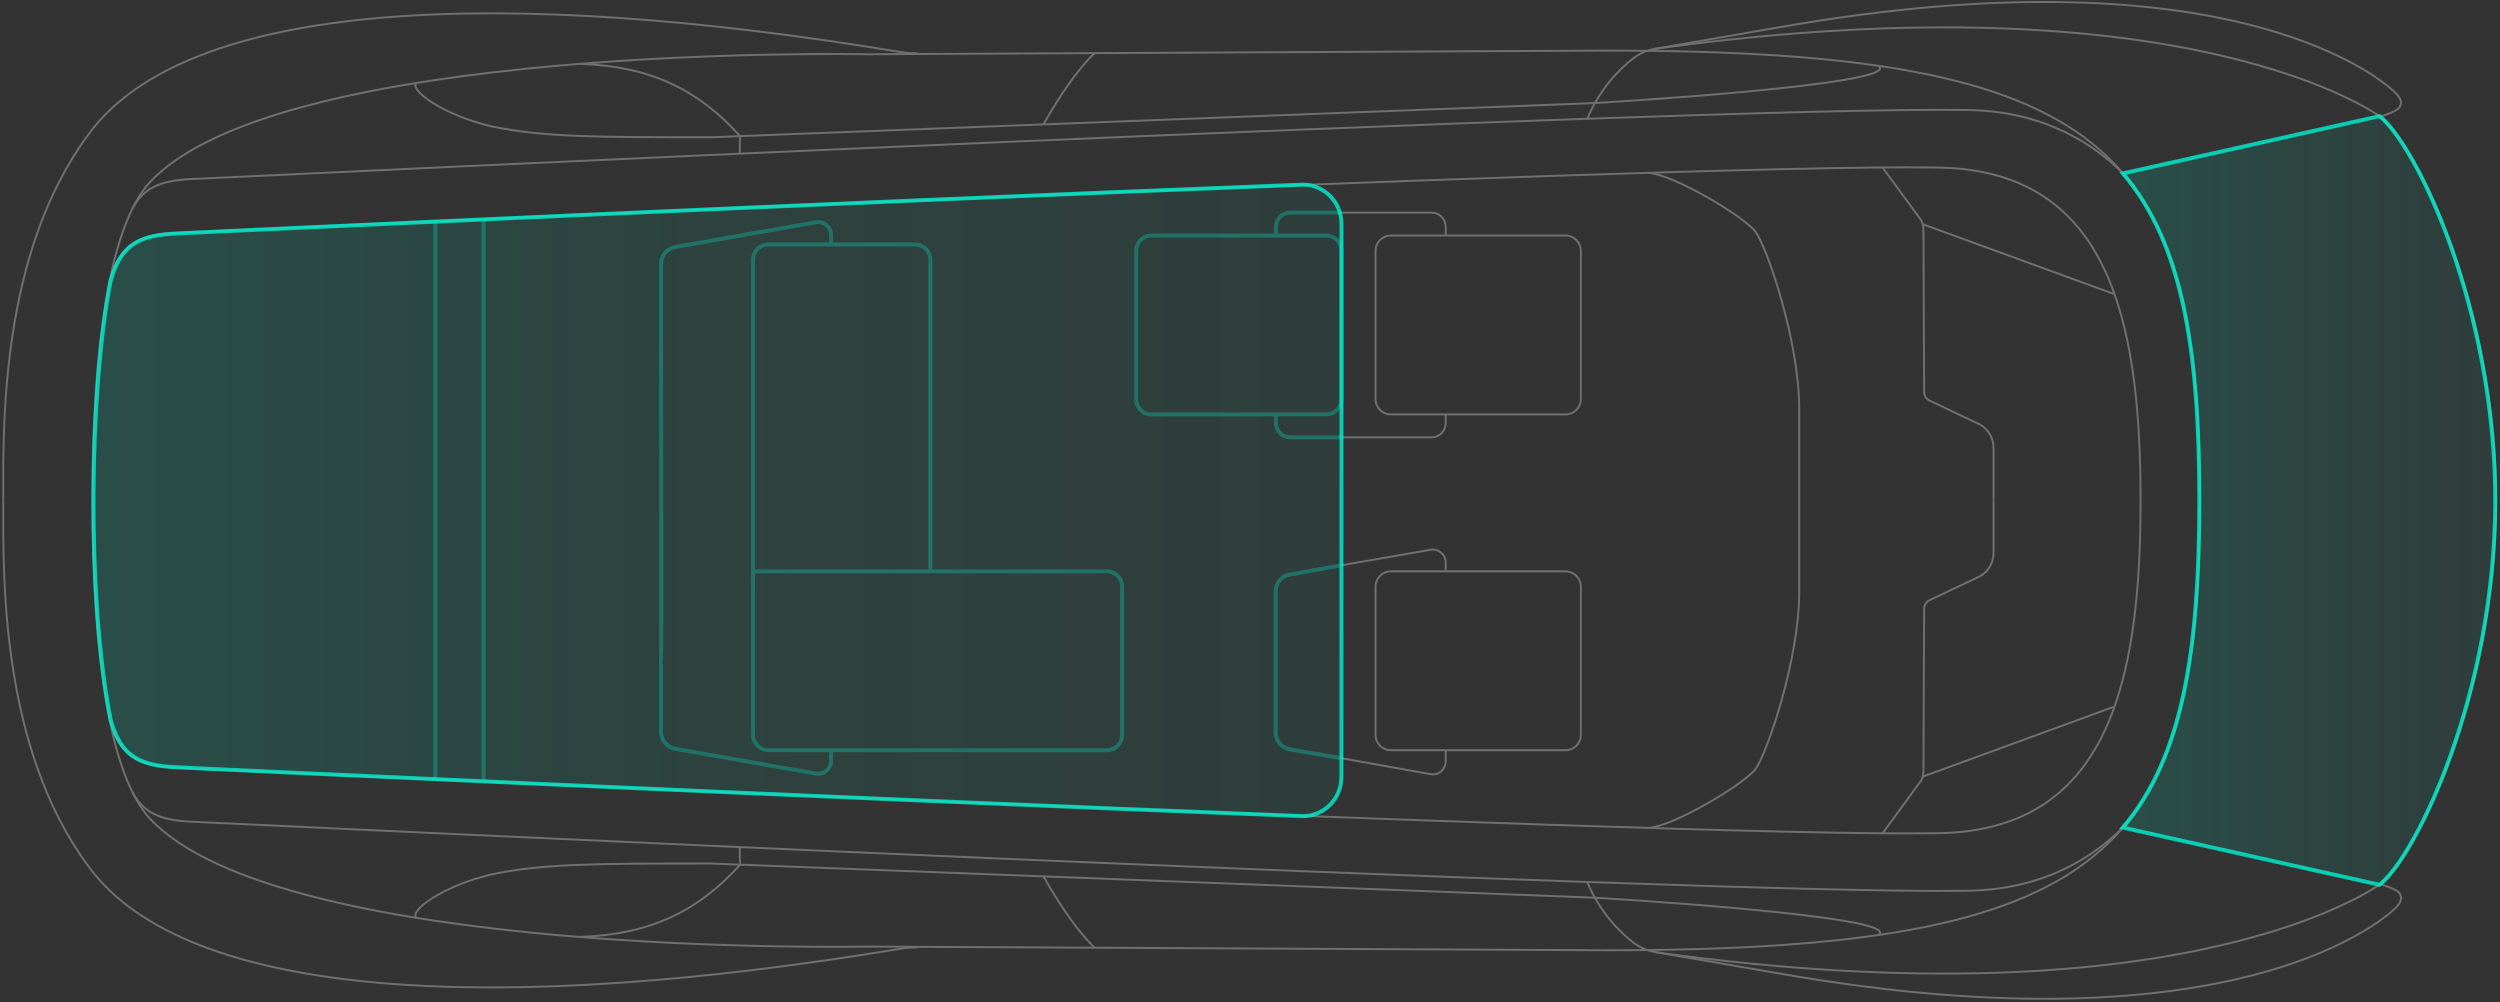 <svg width="1262" height="506" viewBox="0 0 1262 506" fill="none" xmlns="http://www.w3.org/2000/svg">
<rect x="0" y="0" width="1262" height="506" fill="#333333" stroke="none"/>
<g opacity="0.3">
<path d="M380.134 370.964L380.134 288.419L558.788 288.419C563.017 288.419 566.466 291.898 566.466 296.164L566.466 370.964C566.466 375.23 563.017 378.709 558.788 378.709L387.772 378.709C383.583 378.709 380.134 375.23 380.134 370.964Z" stroke="#00F1CF" stroke-width="2" stroke-miterlimit="10" stroke-linejoin="round"/>
<path d="M380.13 298.441L380.13 131.156C380.13 126.89 383.579 123.411 387.808 123.411L461.963 123.411C466.193 123.411 469.642 126.89 469.642 131.156L469.642 289.246" stroke="#00F1CF" stroke-width="2" stroke-miterlimit="10" stroke-linejoin="round"/>
<path d="M694.364 370.964L694.364 296.164C694.364 291.898 697.813 288.419 702.042 288.419L790.322 288.419C794.551 288.419 798 291.898 798 296.164L798 370.964C798 375.23 794.551 378.709 790.322 378.709L702.042 378.709C697.772 378.709 694.364 375.23 694.364 370.964Z" stroke="white" stroke-width="1" stroke-miterlimit="10" stroke-linejoin="round"/>
<path d="M694.364 201.441L694.364 126.642C694.364 122.376 697.813 118.897 702.042 118.897L790.322 118.897C794.551 118.897 798 122.376 798 126.642L798 201.441C798 205.707 794.551 209.187 790.322 209.187L702.042 209.187C697.772 209.187 694.364 205.749 694.364 201.441Z" stroke="white" stroke-width="1" stroke-miterlimit="10" stroke-linejoin="round"/>
<path d="M573.532 201.441L573.532 126.642C573.532 122.376 576.981 118.897 581.21 118.897L669.49 118.897C673.719 118.897 677.168 122.376 677.168 126.642L677.168 201.441C677.168 205.707 673.719 209.187 669.49 209.187L581.21 209.187C576.94 209.187 573.532 205.749 573.532 201.441Z" stroke="#00F1CF" stroke-width="2" stroke-miterlimit="10" stroke-linejoin="round"/>
<path d="M729.797 379.123L729.797 384.3C729.797 388.4 726.143 391.507 722.16 390.802L677 382.717M729.797 288.46L729.797 284.028C729.797 279.928 726.143 276.822 722.16 277.526L677 285.377" stroke="white" stroke-width="1" stroke-miterlimit="10" stroke-linejoin="round"/>
<path d="M729.797 118.855L729.797 114.548C729.797 110.571 726.594 107.341 722.653 107.341L676.5 107.341" stroke="white" stroke-width="1" stroke-miterlimit="10" stroke-linejoin="round"/>
<path d="M677 285.377L651.085 290.034C646.938 290.779 643.94 294.382 643.94 298.607L643.94 369.721C643.94 373.945 646.938 377.549 651.085 378.294L677 382.716" stroke="#00F1CF" stroke-width="2" stroke-miterlimit="10" stroke-linejoin="round"/>
<path d="M644.104 118.855L644.104 114.548C644.104 110.571 647.307 107.341 651.249 107.341L676.5 107.341" stroke="#00F1CF" stroke-width="2" stroke-miterlimit="10" stroke-linejoin="round"/>
<path d="M729.797 208.98L729.797 213.577C729.797 217.554 726.594 220.784 722.653 220.784L677 220.784" stroke="white" stroke-width="1" stroke-miterlimit="10" stroke-linejoin="round"/>
<path d="M644.104 208.98L644.104 213.577C644.104 217.554 647.307 220.784 651.249 220.784L677 220.784" stroke="#00F1CF" stroke-width="2" stroke-miterlimit="10" stroke-linejoin="round"/>
<path d="M419.555 123.122L419.555 118.69C419.555 114.59 415.901 111.484 411.918 112.188L340.843 124.696C336.696 125.441 333.698 129.045 333.698 133.269L333.698 170.131C333.698 170.131 333.986 334.889 333.698 335.179L333.698 369.431C333.698 373.656 336.696 377.259 340.843 378.005L411.918 390.513C415.901 391.217 419.555 388.111 419.555 384.01L419.555 378.833" stroke="#00F1CF" stroke-width="2" stroke-miterlimit="10" stroke-linejoin="round"/>
</g>
<g opacity="0.3">
<path d="M1.63 252.555C1.551 290.762 0.214 377.571 44.738 437.441C94.298 505.285 252.298 512.546 454.705 478.901C457.459 478.425 460.251 478.267 463.044 478.227L463.044 478.148" stroke="white" stroke-width="1" stroke-miterlimit="10" stroke-linejoin="round"/>
<path d="M66.806 399.749C73.729 413.159 85.647 414.508 102.127 415.064C115.422 415.659 862.393 451.684 991.484 449.66C1032.23 449.66 1058 431.569 1071.84 417.444" stroke="white" stroke-width="1" stroke-miterlimit="10" stroke-linejoin="round"/>
<path d="M55.359 363.645C61.416 385.308 74.317 387.093 93.748 387.807C107.082 388.402 846.698 422.721 976.064 420.619C1063.3 420.619 1080.57 346.466 1080.57 252.555" stroke="white" stroke-width="1" stroke-miterlimit="10" stroke-linejoin="round"/>
<path d="M801.071 444.9C807.758 460.809 817.67 470.411 824.199 475.568C827.503 478.187 831.319 479.853 835.37 480.567L896.965 491.2C1132.49 532.899 1206.71 461.127 1209.58 458.032C1212.45 454.977 1212.45 453.231 1211.43 451.168C1210.45 449.105 1203.88 447.082 1201.56 446.248C1219.93 432.005 1259.93 349.957 1260.05 252.555" stroke="white" stroke-width="1" stroke-miterlimit="10" stroke-linejoin="round"/>
<path d="M373.445 427.442C373.484 433.275 373.484 436.488 373.563 436.528C352.952 459.381 329.077 471.76 292.694 472.95" stroke="white" stroke-width="1" stroke-miterlimit="10" stroke-linejoin="round"/>
<path d="M46.626 252.555C46.626 331.548 55.555 391.14 75.497 413.041C140.986 483.94 437.753 477.83 437.753 477.83L811.376 479.695C1065.43 479.695 1110.35 430.299 1110.54 252.555" stroke="white" stroke-width="1" stroke-miterlimit="10" stroke-linejoin="round"/>
<path d="M210.212 463.388C206.318 459.897 223.507 447.161 248.247 441.369C274.128 435.973 300.442 435.894 358.616 435.894L804.847 453.152C804.847 453.152 960.763 462.238 948.373 471.879" stroke="white" stroke-width="1" stroke-miterlimit="10" stroke-linejoin="round"/>
<path d="M526.646 442.202C529.242 446.923 540.491 466.76 552.684 478.544" stroke="white" stroke-width="1" stroke-miterlimit="10" stroke-linejoin="round"/>
<path d="M950.419 420.5L969.535 394.393C970.44 393.163 970.951 391.179 970.951 389.077L971.305 307.266C971.305 305.441 972.367 303.775 974.019 302.981L999.428 290.92C1003.72 288.54 1006.35 284.017 1006.35 279.137L1006.35 252.594" stroke="white" stroke-width="1" stroke-miterlimit="10" stroke-linejoin="round"/>
<path d="M1067.12 356.781L970.558 392.052" stroke="white" stroke-width="1" stroke-miterlimit="10" stroke-linejoin="round"/>
<path d="M1.629 252.633C1.551 214.426 0.213 127.617 44.738 67.747C94.298 -0.097 252.298 -7.358 454.705 26.287C457.458 26.763 460.251 26.921 463.044 26.961L463.044 27.04" stroke="white" stroke-width="1" stroke-miterlimit="10" stroke-linejoin="round"/>
<path d="M66.806 105.438C73.729 92.028 85.647 90.679 102.127 90.124C115.422 89.529 862.393 53.504 991.484 55.527C1032.23 55.527 1058 73.619 1071.84 87.743" stroke="white" stroke-width="1" stroke-miterlimit="10" stroke-linejoin="round"/>
<path d="M55.359 141.543C61.416 119.88 74.317 118.095 93.748 117.381C107.082 116.786 846.698 82.467 976.064 84.569C1063.3 84.569 1080.57 158.722 1080.57 252.633" stroke="white" stroke-width="1" stroke-miterlimit="10" stroke-linejoin="round"/>
<path d="M801.07 60.329C807.756 44.419 817.668 34.818 824.198 29.66C827.502 27.041 831.317 25.375 835.368 24.661L896.924 13.988C1132.45 -27.71 1206.67 44.062 1209.54 47.157C1212.41 50.212 1212.41 51.957 1211.39 54.02C1210.41 56.084 1203.84 58.107 1201.52 58.94C1219.93 73.183 1259.93 155.271 1260.05 252.634" stroke="white" stroke-width="1" stroke-miterlimit="10" stroke-linejoin="round"/>
<path d="M373.445 77.746C373.484 71.913 373.484 68.7 373.563 68.66C352.952 45.807 329.077 33.428 292.694 32.238" stroke="white" stroke-width="1" stroke-miterlimit="10" stroke-linejoin="round"/>
<path d="M46.626 252.634C46.626 173.64 55.555 114.048 75.497 92.147C140.986 21.287 437.753 27.397 437.753 27.397L811.376 25.533C1065.43 25.533 1110.35 74.928 1110.54 252.673" stroke="white" stroke-width="1" stroke-miterlimit="10" stroke-linejoin="round"/>
<path d="M831.949 87.228C844.574 87.902 880.761 109.446 886.307 117.143C891.892 124.84 908.254 171.855 908.254 206.65C908.254 241.445 908.254 252.634 908.254 252.634L908.254 252.554C908.254 252.554 908.254 263.743 908.254 298.538C908.254 333.333 891.853 380.348 886.307 388.045C880.721 395.742 844.535 417.286 831.949 417.96" stroke="white" stroke-width="1" stroke-miterlimit="10" stroke-linejoin="round"/>
<path d="M219.73 393.52L219.73 112.263" stroke="#00F1CF" stroke-width="2" stroke-miterlimit="10" stroke-linejoin="round"/>
<path d="M244.117 394.591L244.117 110.517" stroke="#00F1CF" stroke-width="2" stroke-miterlimit="10" stroke-linejoin="round"/>
<path d="M210.213 41.8C206.319 45.291 223.507 58.027 248.248 63.82C274.129 69.216 300.442 69.295 358.616 69.295L804.848 52.036C804.848 52.036 960.763 42.951 948.373 33.31" stroke="white" stroke-width="1" stroke-miterlimit="10" stroke-linejoin="round"/>
<path d="M526.645 62.986C529.241 58.265 540.491 38.428 552.684 26.644" stroke="white" stroke-width="1" stroke-miterlimit="10" stroke-linejoin="round"/>
<path d="M950.419 84.689L969.535 110.795C970.44 112.025 970.951 114.008 970.951 116.111L971.305 197.921C971.305 199.746 972.367 201.413 974.019 202.206L999.428 214.268C1003.72 216.648 1006.35 221.171 1006.35 226.051L1006.35 252.594" stroke="white" stroke-width="1" stroke-miterlimit="10" stroke-linejoin="round"/>
<path d="M1067.12 148.407L970.558 113.175" stroke="white" stroke-width="1" stroke-miterlimit="10" stroke-linejoin="round"/>
<path d="M1201.56 58.939C1201.56 58.939 1105.82 -12.832 835.331 24.66" stroke="white" stroke-width="1" stroke-miterlimit="10" stroke-linejoin="round"/>
<path d="M1201.64 446.209C1201.64 446.209 1105.82 518.14 835.33 480.647" stroke="white" stroke-width="1" stroke-miterlimit="10" stroke-linejoin="round"/>
</g>
<path opacity="0.5" d="M676.962 392.099C676.962 403.378 667.9 412.353 656.949 411.956C408.575 402.306 101.625 387.85 93.296 387.453C74.285 386.738 61.637 384.99 55.66 363.267C43.282 299.566 44.978 195.596 55.66 140.91C61.598 119.226 74.247 117.439 93.296 116.724C101.664 116.327 408.613 101.871 656.988 92.221C667.939 91.863 677.001 100.878 677.001 112.117L676.962 392.099Z" fill="url(#paint0_linear)"/>
<path d="M677.162 392.162C677.162 403.405 668.1 412.352 657.148 411.956C408.774 402.336 101.825 387.926 93.495 387.53C74.484 386.817 61.836 385.075 55.859 363.421C43.481 299.921 45.178 196.278 55.859 141.765C61.798 120.15 74.446 118.368 93.495 117.656C101.863 117.26 408.812 102.849 657.187 93.23C668.138 92.873 677.2 101.86 677.2 113.063L677.162 392.162Z" stroke="#00F1CF" stroke-opacity="0.8" stroke-width="2" stroke-miterlimit="10"/>
<path opacity="0.5" d="M1071.65 87.538L1201.19 58.648C1219.54 72.914 1259.49 155.132 1259.61 252.688L1259.61 252.569C1259.49 350.125 1219.54 432.303 1201.19 446.609L1071.61 417.719C1101.59 382.432 1110.15 329.462 1110.23 252.569L1110.23 252.648C1110.19 175.796 1101.59 122.825 1071.65 87.538Z" fill="url(#paint1_linear)"/>
<path d="M1071.65 87.538L1201.19 58.648C1219.54 72.914 1259.49 155.132 1259.61 252.688L1259.61 252.609C1259.49 350.165 1219.54 432.343 1201.19 446.648L1071.61 417.759C1101.59 382.472 1110.15 329.501 1110.23 252.609L1110.23 252.688C1110.19 175.795 1101.59 122.825 1071.65 87.538Z" stroke="#00F1CF" stroke-opacity="0.8" stroke-width="2" stroke-miterlimit="10"/>
<defs>
<linearGradient id="paint0_linear" x1="677.001" y1="252.09" x2="47.001" y2="252.09" gradientUnits="userSpaceOnUse">
<stop stop-color="#0C9D88" stop-opacity="0.2"/>
<stop offset="0.5" stop-color="#0C9D88" stop-opacity="0.28"/>
<stop offset="1" stop-color="#0C9D88" stop-opacity="0.5"/>
</linearGradient>
<linearGradient id="paint1_linear" x1="1259.61" y1="252.629" x2="1071.61" y2="252.629" gradientUnits="userSpaceOnUse">
<stop stop-color="#0C9D88" stop-opacity="0.2"/>
<stop offset="0.339" stop-color="#0C9D88" stop-opacity="0.28"/>
<stop offset="1" stop-color="#0C9D88" stop-opacity="0.5"/>
</linearGradient>
</defs>
</svg>
